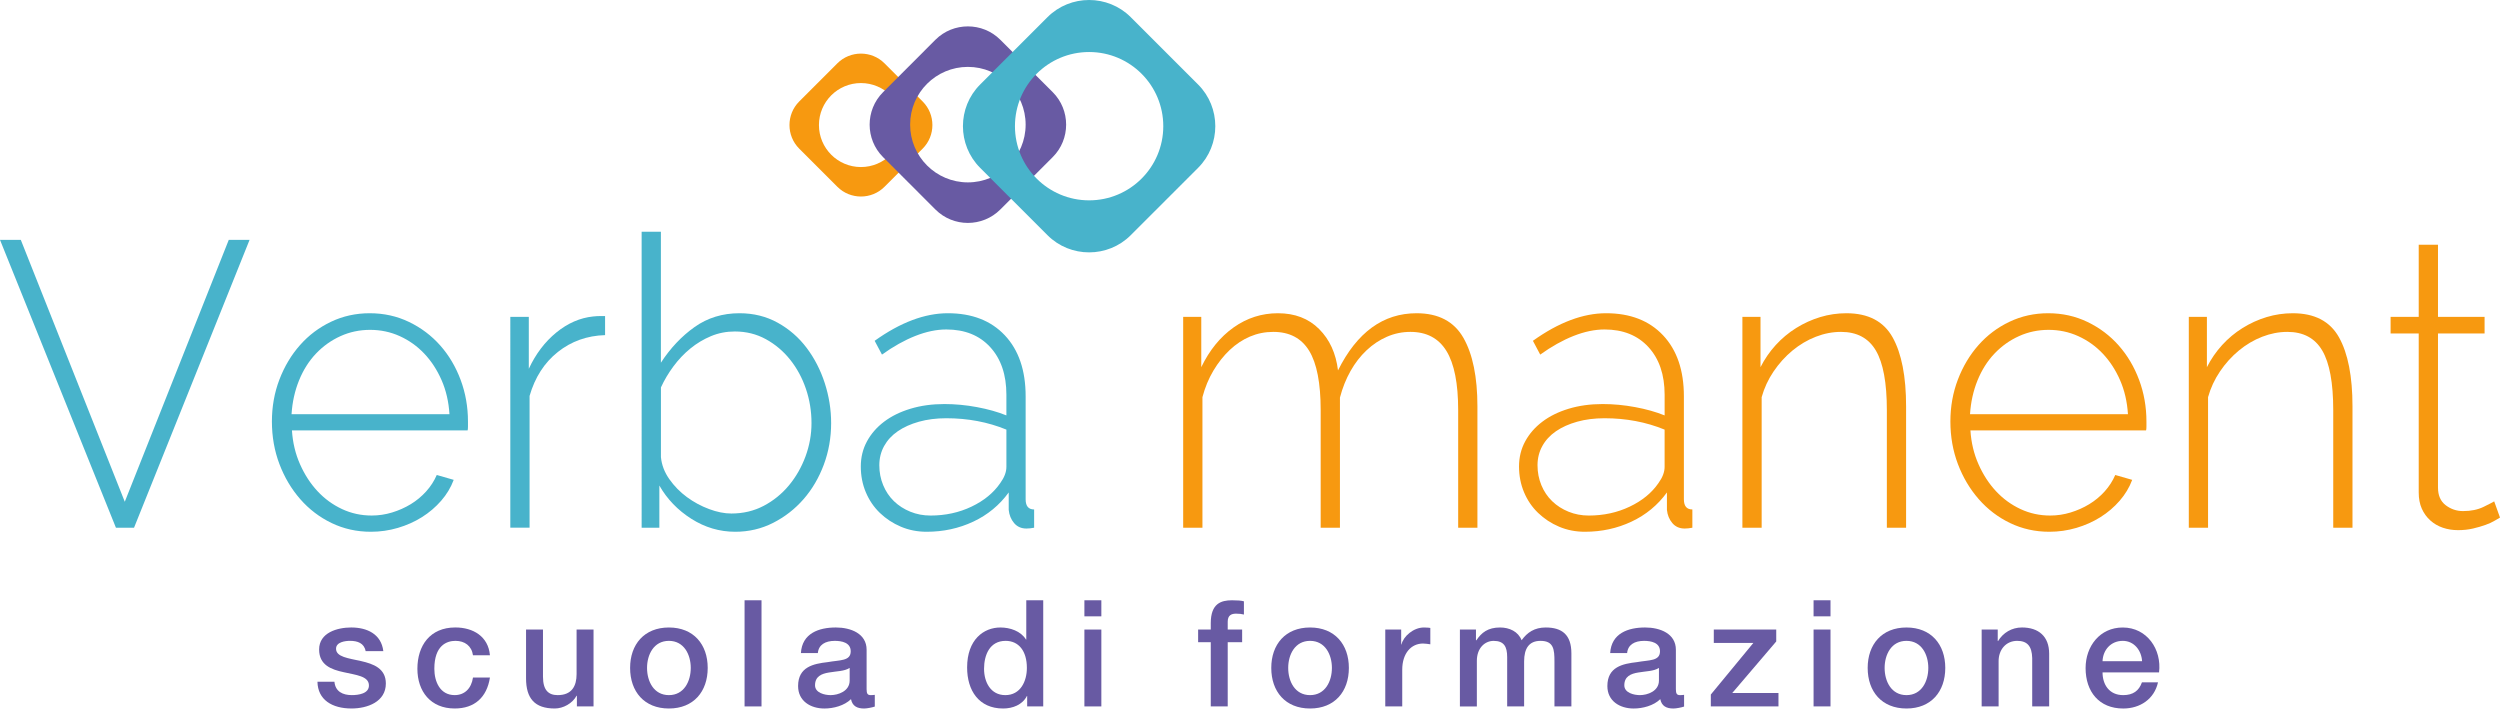 <?xml version="1.0" encoding="utf-8"?>
<!-- Generator: Adobe Illustrator 11.0, SVG Export Plug-In . SVG Version: 6.0.0 Build 78)  -->
<!DOCTYPE svg PUBLIC "-//W3C//DTD SVG 1.0//EN"    "http://www.w3.org/TR/2001/REC-SVG-20010904/DTD/svg10.dtd">
<svg 
	 xmlns:x="http://ns.adobe.com/Extensibility/1.0/" xmlns:i="http://ns.adobe.com/AdobeIllustrator/10.0/" xmlns:graph="http://ns.adobe.com/Graphs/1.0/" i:viewOrigin="58.2871 176.1826" i:rulerOrigin="0 -1" i:pageBounds="0 301 300 1"
	 xmlns="http://www.w3.org/2000/svg" xmlns:xlink="http://www.w3.org/1999/xlink" xmlns:a="http://ns.adobe.com/AdobeSVGViewerExtensions/3.0/"
	 width="184.964" height="52.419" viewBox="0 0 184.964 52.419" overflow="visible" enable-background="new 0 0 184.964 52.419"
	 xml:space="preserve">
		<g id="Livello_1" i:layer="yes" i:dimmedPercent="50" i:rgbTrio="#4F008000FFFF">
			<path i:knockout="Off" fill="#F79910" d="M65.44,13.82l2.824-2.824c0.96-0.958,0.96-2.527,0-3.487l0,0L65.44,4.685
				c-0.959-0.958-2.527-0.958-3.487,0l0,0l-2.824,2.824c-0.959,0.96-0.959,2.529,0,3.487l0,0l2.824,2.824
				c0.479,0.48,1.112,0.72,1.744,0.72l0,0C64.329,14.54,64.961,14.301,65.44,13.82 M66.805,9.253c0,1.714-1.392,3.106-3.108,3.106
				l0,0c-1.716,0-3.107-1.392-3.107-3.106l0,0c0-1.717,1.391-3.108,3.107-3.108l0,0C65.414,6.145,66.805,7.537,66.805,9.253"/>
			<path i:knockout="Off" fill="#685AA3" d="M74.007,15.502l3.883-3.883c1.318-1.319,1.318-3.476,0-4.796l0,0L74.007,2.94
				c-1.319-1.317-3.477-1.317-4.797,0l0,0L65.33,6.824c-1.319,1.32-1.319,3.477,0,4.796l0,0l3.881,3.883
				c0.661,0.66,1.53,0.99,2.398,0.99l0,0C72.479,16.492,73.347,16.162,74.007,15.502 M75.882,9.221c0,2.361-1.912,4.273-4.272,4.273
				l0,0c-2.36,0-4.273-1.912-4.273-4.273l0,0c0-2.36,1.913-4.272,4.273-4.272l0,0C73.97,4.949,75.882,6.861,75.882,9.221"/>
			<path i:knockout="Off" fill="#48B3CB" d="M83.658,17.401l4.987-4.986c1.693-1.693,1.693-4.465,0-6.159l0,0L83.658,1.27
				c-1.694-1.693-4.465-1.693-6.159,0l0,0l-4.985,4.986c-1.694,1.693-1.694,4.465,0,6.159l0,0l4.985,4.986
				c0.847,0.848,1.962,1.271,3.079,1.271l0,0C81.695,18.672,82.812,18.249,83.658,17.401 M86.066,9.337
				c0,3.028-2.456,5.486-5.487,5.486l0,0c-3.03,0-5.487-2.458-5.487-5.486l0,0c0-3.033,2.457-5.488,5.487-5.488l0,0
				C83.61,3.849,86.066,6.305,86.066,9.337"/>
			<path i:knockout="Off" fill="#685AA3" d="M24.743,50.438c0.066,0.727,0.616,0.99,1.287,0.99c0.473,0,1.297-0.099,1.265-0.748
				c-0.033-0.66-0.946-0.737-1.859-0.946c-0.924-0.197-1.826-0.527-1.826-1.682c0-1.243,1.342-1.628,2.375-1.628
				c1.166,0,2.222,0.483,2.375,1.749h-1.309c-0.11-0.595-0.605-0.76-1.155-0.76c-0.363,0-1.034,0.089-1.034,0.583
				c0,0.616,0.924,0.704,1.848,0.913c0.913,0.209,1.837,0.539,1.837,1.661c0,1.353-1.364,1.848-2.541,1.848
				c-1.43,0-2.497-0.638-2.519-1.98H24.743L24.743,50.438z"/>
			<path i:knockout="Off" fill="#685AA3" d="M34.994,48.481c-0.099-0.693-0.605-1.067-1.298-1.067c-0.648,0-1.561,0.342-1.561,2.067
				c0,0.946,0.418,1.947,1.506,1.947c0.726,0,1.232-0.483,1.353-1.298h1.254c-0.231,1.474-1.144,2.288-2.607,2.288
				c-1.782,0-2.76-1.265-2.76-2.938c0-1.715,0.935-3.057,2.804-3.057c1.32,0,2.442,0.66,2.563,2.057H34.994L34.994,48.481z"/>
			<path i:knockout="Off" fill="#685AA3" d="M43.914,52.265h-1.232v-0.792H42.66c-0.308,0.572-0.99,0.946-1.617,0.946
				c-1.485,0-2.123-0.748-2.123-2.233v-3.607h1.253v3.486c0,1.001,0.407,1.364,1.089,1.364c1.045,0,1.397-0.671,1.397-1.551v-3.3
				h1.254V52.265L43.914,52.265z"/>
			<path i:knockout="Off" fill="#685AA3" d="M51.106,49.416c0-0.979-0.496-2.002-1.617-2.002c-1.122,0-1.617,1.023-1.617,2.002
				c0,0.99,0.495,2.013,1.617,2.013C50.611,51.429,51.106,50.406,51.106,49.416L51.106,49.416z M46.619,49.416
				c0-1.737,1.044-2.991,2.871-2.991c1.826,0,2.87,1.254,2.87,2.991c0,1.749-1.044,3.003-2.87,3.003
				C47.664,52.419,46.619,51.165,46.619,49.416L46.619,49.416z"/>
			<polygon i:knockout="Off" fill="#685AA3" points="55.087,44.412 56.341,44.412 56.341,52.265 55.087,52.265 55.087,44.412 "/>
			<path i:knockout="Off" fill="#685AA3" d="M62.863,49.416c-0.385,0.253-0.99,0.242-1.54,0.341
				c-0.539,0.088-1.022,0.286-1.022,0.946c0,0.561,0.715,0.726,1.154,0.726c0.55,0,1.408-0.286,1.408-1.078V49.416L62.863,49.416z
				 M64.117,51c0,0.308,0.066,0.429,0.297,0.429c0.077,0,0.176,0,0.308-0.021v0.868c-0.188,0.066-0.583,0.144-0.792,0.144
				c-0.506,0-0.869-0.176-0.968-0.693c-0.495,0.484-1.298,0.693-1.969,0.693c-1.022,0-1.946-0.55-1.946-1.661
				c0-1.419,1.133-1.65,2.188-1.771c0.902-0.164,1.705-0.065,1.705-0.802c0-0.649-0.671-0.771-1.177-0.771
				c-0.704,0-1.199,0.286-1.254,0.902h-1.254c0.088-1.463,1.331-1.892,2.584-1.892c1.111,0,2.277,0.451,2.277,1.649V51L64.117,51z"
				/>
			<path i:knockout="Off" fill="#685AA3" d="M74.379,51.429c1.122,0,1.595-1.022,1.595-2.013c0-1.254-0.605-2.002-1.573-2.002
				c-1.177,0-1.595,1.046-1.595,2.067C72.806,50.461,73.29,51.429,74.379,51.429L74.379,51.429z M77.184,52.265h-1.188v-0.77h-0.021
				c-0.33,0.648-1.044,0.924-1.76,0.924c-1.793,0-2.662-1.331-2.662-3.036c0-2.057,1.221-2.958,2.464-2.958
				c0.715,0,1.506,0.264,1.891,0.891h0.022v-2.903h1.254V52.265L77.184,52.265z"/>
			<path i:knockout="Off" fill="#685AA3" d="M80.23,46.578h1.254v5.687H80.23V46.578L80.23,46.578z M80.23,44.412h1.254V45.6H80.23
				V44.412L80.23,44.412z"/>
			<path i:knockout="Off" fill="#685AA3" d="M88.644,46.578h0.935v-0.473c0-1.452,0.759-1.693,1.573-1.693
				c0.396,0,0.682,0.021,0.88,0.077v0.979c-0.165-0.044-0.33-0.066-0.583-0.066c-0.341,0-0.616,0.121-0.616,0.594v0.583h1.067v0.936
				h-1.067v4.751h-1.254v-4.751h-0.935V46.578L88.644,46.578z"/>
			<path i:knockout="Off" fill="#685AA3" d="M98.542,49.416c0-0.979-0.495-2.002-1.616-2.002c-1.122,0-1.617,1.023-1.617,2.002
				c0,0.99,0.495,2.013,1.617,2.013C98.047,51.429,98.542,50.406,98.542,49.416L98.542,49.416z M94.056,49.416
				c0-1.737,1.044-2.991,2.87-2.991c1.825,0,2.871,1.254,2.871,2.991c0,1.749-1.046,3.003-2.871,3.003
				C95.1,52.419,94.056,51.165,94.056,49.416L94.056,49.416z"/>
			<path i:knockout="Off" fill="#685AA3" d="M102.49,46.578h1.177v1.101h0.022c0.143-0.605,0.891-1.254,1.66-1.254
				c0.286,0,0.363,0.021,0.474,0.033v1.21c-0.177-0.022-0.363-0.056-0.539-0.056c-0.858,0-1.539,0.693-1.539,1.946v2.706h-1.255
				V46.578L102.49,46.578z"/>
			<path i:knockout="Off" fill="#685AA3" d="M108.012,46.578h1.188v0.792h0.033c0.374-0.561,0.847-0.945,1.749-0.945
				c0.692,0,1.342,0.297,1.595,0.945c0.418-0.583,0.957-0.945,1.782-0.945c1.198,0,1.901,0.527,1.901,1.914v3.926h-1.253v-3.322
				c0-0.9-0.056-1.528-1.034-1.528c-0.847,0-1.21,0.562-1.21,1.519v3.332h-1.254v-3.651c0-0.78-0.241-1.199-1.001-1.199
				c-0.648,0-1.242,0.528-1.242,1.475v3.376h-1.254V46.578L108.012,46.578z"/>
			<path i:knockout="Off" fill="#685AA3" d="M122.738,49.416c-0.385,0.253-0.99,0.242-1.539,0.341
				c-0.54,0.088-1.023,0.286-1.023,0.946c0,0.561,0.715,0.726,1.154,0.726c0.551,0,1.408-0.286,1.408-1.078V49.416L122.738,49.416z
				 M123.992,51c0,0.308,0.066,0.429,0.297,0.429c0.077,0,0.177,0,0.309-0.021v0.868c-0.188,0.066-0.583,0.144-0.792,0.144
				c-0.506,0-0.869-0.176-0.969-0.693c-0.495,0.484-1.298,0.693-1.969,0.693c-1.022,0-1.946-0.55-1.946-1.661
				c0-1.419,1.133-1.65,2.189-1.771c0.901-0.164,1.704-0.065,1.704-0.802c0-0.649-0.671-0.771-1.177-0.771
				c-0.704,0-1.198,0.286-1.254,0.902h-1.254c0.088-1.463,1.331-1.892,2.585-1.892c1.11,0,2.276,0.451,2.276,1.649V51L123.992,51z"
				/>
			<polygon i:knockout="Off" fill="#685AA3" points="126.796,46.578 131.416,46.578 131.416,47.459 128.16,51.274 131.581,51.274 
				131.581,52.265 126.576,52.265 126.576,51.385 129.723,47.568 126.796,47.568 126.796,46.578 "/>
			<path i:knockout="Off" fill="#685AA3" d="M134.178,46.578h1.253v5.687h-1.253V46.578L134.178,46.578z M134.178,44.412h1.253V45.6
				h-1.253V44.412L134.178,44.412z"/>
			<path i:knockout="Off" fill="#685AA3" d="M142.667,49.416c0-0.979-0.493-2.002-1.615-2.002c-1.123,0-1.617,1.023-1.617,2.002
				c0,0.99,0.494,2.013,1.617,2.013C142.174,51.429,142.667,50.406,142.667,49.416L142.667,49.416z M138.181,49.416
				c0-1.737,1.045-2.991,2.871-2.991c1.824,0,2.87,1.254,2.87,2.991c0,1.749-1.046,3.003-2.87,3.003
				C139.226,52.419,138.181,51.165,138.181,49.416L138.181,49.416z"/>
			<path i:knockout="Off" fill="#685AA3" d="M146.615,46.578h1.188v0.836l0.021,0.022c0.374-0.627,1.023-1.012,1.771-1.012
				c1.231,0,2.013,0.66,2.013,1.936v3.904h-1.254V48.69c-0.022-0.891-0.373-1.276-1.111-1.276c-0.836,0-1.375,0.66-1.375,1.496
				v3.354h-1.254V46.578L146.615,46.578z"/>
			<path i:knockout="Off" fill="#685AA3" d="M158.483,48.921c-0.044-0.791-0.583-1.507-1.431-1.507c-0.868,0-1.462,0.66-1.495,1.507
				H158.483L158.483,48.921z M155.558,49.746c0,0.891,0.483,1.683,1.528,1.683c0.727,0,1.166-0.318,1.387-0.946h1.188
				c-0.275,1.243-1.331,1.937-2.574,1.937c-1.782,0-2.783-1.243-2.783-2.992c0-1.616,1.058-3.002,2.75-3.002
				c1.793,0,2.894,1.617,2.685,3.321H155.558L155.558,49.746z"/>
			<polygon i:knockout="Off" fill="#48B3CB" points="1.539,17.746 9.232,37.123 16.926,17.746 18.465,17.746 9.917,39.043 
				8.577,39.043 0,17.746 1.539,17.746 "/>
			<path i:knockout="Off" fill="#48B3CB" d="M33.254,30.644c-0.057-0.92-0.251-1.76-0.584-2.52c-0.333-0.759-0.76-1.414-1.282-1.964
				c-0.522-0.55-1.126-0.98-1.81-1.29c-0.684-0.31-1.416-0.465-2.194-0.465c-0.779,0-1.51,0.155-2.194,0.465
				c-0.684,0.31-1.288,0.74-1.81,1.29c-0.522,0.55-0.94,1.21-1.253,1.979c-0.313,0.771-0.499,1.605-0.556,2.505H33.254
				L33.254,30.644z M27.441,39.343c-1.045,0-2.014-0.216-2.907-0.646s-1.667-1.02-2.322-1.77c-0.655-0.75-1.168-1.615-1.539-2.594
				c-0.371-0.98-0.556-2.03-0.556-3.15c0-1.1,0.185-2.135,0.556-3.104c0.371-0.969,0.879-1.819,1.525-2.549
				c0.646-0.73,1.41-1.305,2.294-1.725c0.883-0.42,1.837-0.63,2.864-0.63c1.045,0,2.014,0.215,2.906,0.645
				c0.893,0.43,1.663,1.01,2.309,1.74c0.646,0.73,1.149,1.58,1.51,2.549c0.361,0.971,0.542,1.995,0.542,3.075
				c0,0.101,0,0.226,0,0.375c0,0.15-0.01,0.245-0.029,0.285H21.6c0.057,0.9,0.256,1.735,0.598,2.505s0.774,1.435,1.296,1.994
				c0.522,0.561,1.125,1,1.81,1.32s1.415,0.479,2.194,0.479c0.513,0,1.016-0.074,1.51-0.225s0.954-0.355,1.382-0.615
				c0.427-0.26,0.807-0.575,1.14-0.945s0.594-0.774,0.784-1.215l1.253,0.36c-0.209,0.56-0.518,1.075-0.926,1.545
				c-0.409,0.47-0.884,0.875-1.425,1.215s-1.135,0.605-1.781,0.795C28.79,39.247,28.125,39.343,27.441,39.343L27.441,39.343z"/>
			<path i:knockout="Off" fill="#48B3CB" d="M44.766,24.794c-1.33,0.04-2.494,0.455-3.491,1.245
				c-0.998,0.791-1.695,1.875-2.094,3.254v9.749h-1.425V23.445h1.368v3.84c0.513-1.101,1.191-1.996,2.037-2.686
				c0.846-0.689,1.753-1.084,2.722-1.185c0.19-0.02,0.361-0.03,0.513-0.03s0.275,0,0.371,0V24.794L44.766,24.794z"/>
			<path i:knockout="Off" fill="#48B3CB" d="M54.112,37.993c0.874,0,1.672-0.19,2.394-0.57c0.721-0.38,1.344-0.885,1.866-1.515
				s0.931-1.345,1.226-2.145c0.294-0.8,0.441-1.62,0.441-2.46c0-0.88-0.138-1.725-0.413-2.535c-0.275-0.809-0.665-1.529-1.168-2.159
				s-1.102-1.135-1.795-1.515s-1.458-0.57-2.294-0.57c-0.626,0-1.216,0.115-1.767,0.345c-0.551,0.23-1.059,0.535-1.524,0.915
				c-0.466,0.38-0.883,0.82-1.253,1.32c-0.371,0.5-0.679,1.02-0.926,1.56v5.159c0.057,0.58,0.266,1.125,0.627,1.635
				c0.361,0.51,0.793,0.95,1.296,1.32s1.049,0.665,1.639,0.885C53.049,37.883,53.6,37.993,54.112,37.993L54.112,37.993z
				 M54.397,39.343c-1.159,0-2.242-0.32-3.249-0.96c-1.006-0.64-1.795-1.46-2.365-2.46v3.12h-1.311V17.146h1.425v9.689
				c0.703-1.081,1.534-1.96,2.493-2.64c0.959-0.68,2.066-1.02,3.32-1.02c1.045,0,1.989,0.235,2.835,0.705
				c0.845,0.47,1.558,1.09,2.137,1.86c0.58,0.77,1.027,1.64,1.34,2.609c0.313,0.97,0.47,1.955,0.47,2.955
				c0,1.08-0.181,2.105-0.542,3.075c-0.361,0.969-0.859,1.819-1.496,2.549c-0.637,0.73-1.387,1.315-2.251,1.755
				C56.34,39.122,55.404,39.343,54.397,39.343L54.397,39.343z"/>
			<path i:knockout="Off" fill="#48B3CB" d="M68.845,38.143c1.102,0,2.114-0.22,3.035-0.66c0.921-0.439,1.628-1.02,2.123-1.739
				c0.303-0.42,0.456-0.82,0.456-1.199v-2.76c-0.684-0.28-1.396-0.49-2.138-0.631c-0.741-0.14-1.509-0.21-2.307-0.21
				c-0.741,0-1.416,0.086-2.023,0.256c-0.608,0.17-1.13,0.405-1.567,0.705s-0.774,0.665-1.012,1.095
				c-0.237,0.43-0.355,0.905-0.355,1.425c0,0.521,0.095,1.009,0.285,1.469s0.456,0.855,0.797,1.186
				c0.342,0.33,0.746,0.59,1.212,0.779C67.814,38.048,68.313,38.143,68.845,38.143L68.845,38.143z M68.56,39.343
				c-0.683,0-1.32-0.125-1.909-0.375s-1.107-0.59-1.554-1.021c-0.446-0.43-0.792-0.939-1.04-1.529s-0.37-1.225-0.37-1.904
				s0.152-1.3,0.456-1.859c0.304-0.561,0.726-1.045,1.267-1.455c0.542-0.41,1.193-0.73,1.953-0.96
				c0.758-0.23,1.595-0.346,2.507-0.346c0.798,0,1.6,0.075,2.407,0.226c0.808,0.149,1.534,0.354,2.181,0.614v-1.529
				c0-1.479-0.4-2.654-1.198-3.524c-0.797-0.87-1.88-1.305-3.248-1.305c-0.722,0-1.487,0.16-2.293,0.479
				c-0.809,0.32-1.63,0.78-2.466,1.38l-0.542-1.02c1.9-1.359,3.705-2.04,5.415-2.04c1.785,0,3.191,0.545,4.217,1.635
				c1.026,1.09,1.539,2.595,1.539,4.514v7.619c0,0.5,0.209,0.75,0.628,0.75v1.351c-0.095,0.02-0.195,0.034-0.299,0.045
				c-0.104,0.01-0.195,0.015-0.271,0.015c-0.38,0-0.684-0.135-0.912-0.404c-0.228-0.271-0.36-0.596-0.398-0.976v-1.29
				c-0.684,0.94-1.558,1.66-2.622,2.16C70.944,39.093,69.795,39.343,68.56,39.343L68.56,39.343z"/>
			<path i:knockout="Off" fill="#F79910" d="M109.309,39.043h-1.425v-8.699c0-1.979-0.29-3.438-0.869-4.379
				c-0.579-0.94-1.468-1.41-2.664-1.41c-0.608,0-1.188,0.12-1.739,0.36c-0.55,0.24-1.054,0.575-1.509,1.005
				c-0.456,0.43-0.851,0.941-1.184,1.531c-0.332,0.589-0.594,1.244-0.783,1.964v9.629h-1.425v-8.699c0-2-0.285-3.464-0.854-4.395
				c-0.571-0.93-1.454-1.395-2.65-1.395c-0.608,0-1.183,0.115-1.725,0.345c-0.541,0.23-1.04,0.561-1.496,0.99
				c-0.456,0.431-0.859,0.94-1.211,1.53c-0.352,0.589-0.622,1.244-0.812,1.964v9.659h-1.425V23.445h1.339v3.72
				c0.608-1.26,1.405-2.24,2.394-2.94c0.988-0.7,2.08-1.05,3.276-1.05c1.254,0,2.271,0.39,3.05,1.17
				c0.779,0.78,1.244,1.799,1.396,3.059c1.406-2.82,3.344-4.229,5.813-4.229c1.614,0,2.769,0.605,3.462,1.814
				c0.693,1.21,1.04,2.905,1.04,5.084V39.043L109.309,39.043z"/>
			<path i:knockout="Off" fill="#F79910" d="M117.544,38.143c1.101,0,2.113-0.22,3.034-0.66c0.922-0.439,1.629-1.02,2.123-1.739
				c0.304-0.42,0.456-0.82,0.456-1.199v-2.76c-0.684-0.28-1.396-0.49-2.138-0.631c-0.74-0.14-1.509-0.21-2.307-0.21
				c-0.741,0-1.416,0.086-2.024,0.256c-0.607,0.17-1.13,0.405-1.567,0.705c-0.437,0.3-0.774,0.665-1.011,1.095
				c-0.238,0.43-0.356,0.905-0.356,1.425c0,0.521,0.095,1.009,0.284,1.469c0.19,0.46,0.456,0.855,0.799,1.186
				c0.341,0.33,0.745,0.59,1.211,0.779C116.513,38.048,117.012,38.143,117.544,38.143L117.544,38.143z M117.259,39.343
				c-0.684,0-1.32-0.125-1.909-0.375c-0.588-0.25-1.106-0.59-1.553-1.021c-0.447-0.43-0.794-0.939-1.041-1.529
				s-0.37-1.225-0.37-1.904s0.152-1.3,0.456-1.859c0.304-0.561,0.727-1.045,1.269-1.455s1.191-0.73,1.951-0.96
				c0.76-0.23,1.597-0.346,2.509-0.346c0.797,0,1.6,0.075,2.406,0.226c0.808,0.149,1.534,0.354,2.181,0.614v-1.529
				c0-1.479-0.399-2.654-1.196-3.524c-0.799-0.87-1.882-1.305-3.248-1.305c-0.723,0-1.487,0.16-2.295,0.479
				c-0.808,0.32-1.629,0.78-2.465,1.38l-0.541-1.02c1.899-1.359,3.704-2.04,5.413-2.04c1.787,0,3.192,0.545,4.218,1.635
				c1.026,1.09,1.539,2.595,1.539,4.514v7.619c0,0.5,0.209,0.75,0.627,0.75v1.351c-0.095,0.02-0.194,0.034-0.299,0.045
				c-0.104,0.01-0.194,0.015-0.271,0.015c-0.38,0-0.685-0.135-0.912-0.404c-0.229-0.271-0.361-0.596-0.399-0.976v-1.29
				c-0.684,0.94-1.558,1.66-2.622,2.16C119.643,39.093,118.494,39.343,117.259,39.343L117.259,39.343z"/>
			<path i:knockout="Off" fill="#F79910" d="M141.024,39.043H139.6v-8.699c0-2.02-0.271-3.489-0.813-4.409
				c-0.541-0.92-1.401-1.38-2.579-1.38c-0.627,0-1.249,0.12-1.865,0.36c-0.619,0.24-1.192,0.58-1.726,1.02
				c-0.531,0.44-0.997,0.955-1.396,1.545c-0.399,0.589-0.693,1.225-0.884,1.904v9.659h-1.425V23.445h1.34v3.72
				c0.304-0.6,0.679-1.145,1.125-1.635s0.95-0.91,1.51-1.26c0.561-0.35,1.154-0.62,1.781-0.81c0.628-0.19,1.274-0.285,1.938-0.285
				c1.614,0,2.755,0.595,3.42,1.785c0.665,1.19,0.997,2.895,0.997,5.114V39.043L141.024,39.043z"/>
			<path i:knockout="Off" fill="#F79910" d="M157.438,30.644c-0.058-0.92-0.252-1.76-0.585-2.52
				c-0.332-0.759-0.76-1.414-1.282-1.964c-0.521-0.55-1.125-0.98-1.81-1.29c-0.684-0.31-1.415-0.465-2.193-0.465
				c-0.779,0-1.511,0.155-2.194,0.465c-0.685,0.31-1.288,0.74-1.811,1.29c-0.522,0.55-0.939,1.21-1.253,1.979
				c-0.313,0.771-0.499,1.605-0.556,2.505H157.438L157.438,30.644z M151.624,39.343c-1.045,0-2.013-0.216-2.907-0.646
				c-0.893-0.43-1.666-1.02-2.321-1.77s-1.169-1.615-1.539-2.594c-0.371-0.98-0.556-2.03-0.556-3.15c0-1.1,0.185-2.135,0.556-3.104
				c0.37-0.969,0.879-1.819,1.524-2.549c0.646-0.73,1.41-1.305,2.295-1.725c0.882-0.42,1.837-0.63,2.863-0.63
				c1.045,0,2.014,0.215,2.906,0.645c0.894,0.43,1.663,1.01,2.309,1.74c0.646,0.73,1.148,1.58,1.51,2.549
				c0.361,0.971,0.542,1.995,0.542,3.075c0,0.101,0,0.226,0,0.375c0,0.15-0.01,0.245-0.029,0.285h-12.993
				c0.057,0.9,0.256,1.735,0.598,2.505c0.341,0.77,0.773,1.435,1.296,1.994c0.522,0.561,1.126,1,1.811,1.32
				c0.684,0.32,1.415,0.479,2.194,0.479c0.513,0,1.016-0.074,1.51-0.225c0.493-0.15,0.954-0.355,1.382-0.615
				c0.427-0.26,0.808-0.575,1.141-0.945c0.332-0.37,0.593-0.774,0.783-1.215l1.254,0.36c-0.209,0.56-0.519,1.075-0.927,1.545
				s-0.883,0.875-1.424,1.215c-0.542,0.34-1.137,0.605-1.781,0.795C152.973,39.247,152.308,39.343,151.624,39.343L151.624,39.343z"
				/>
			<path i:knockout="Off" fill="#F79910" d="M174.051,39.043h-1.425v-8.699c0-2.02-0.271-3.489-0.813-4.409
				c-0.541-0.92-1.401-1.38-2.578-1.38c-0.627,0-1.25,0.12-1.866,0.36c-0.618,0.24-1.192,0.58-1.725,1.02
				c-0.532,0.44-0.998,0.955-1.396,1.545c-0.399,0.589-0.693,1.225-0.884,1.904v9.659h-1.424V23.445h1.339v3.72
				c0.305-0.6,0.68-1.145,1.125-1.635c0.446-0.49,0.95-0.91,1.511-1.26s1.154-0.62,1.78-0.81c0.627-0.19,1.273-0.285,1.938-0.285
				c1.614,0,2.755,0.595,3.42,1.785c0.665,1.19,0.997,2.895,0.997,5.114V39.043L174.051,39.043z"/>
			<path i:knockout="Off" fill="#F79910" d="M184.964,38.293c-0.076,0.04-0.204,0.115-0.385,0.225
				c-0.18,0.11-0.408,0.216-0.683,0.315c-0.276,0.1-0.585,0.189-0.928,0.27c-0.341,0.08-0.712,0.12-1.11,0.12
				c-0.399,0-0.774-0.06-1.126-0.18s-0.66-0.3-0.926-0.54c-0.267-0.24-0.476-0.53-0.627-0.87c-0.152-0.34-0.229-0.74-0.229-1.2
				V24.674h-2.08v-1.229h2.08v-5.339h1.426v5.339h3.447v1.229h-3.447v11.398c0,0.58,0.189,1.016,0.569,1.306
				s0.808,0.435,1.283,0.435c0.588,0,1.096-0.104,1.524-0.314c0.427-0.21,0.688-0.345,0.783-0.405L184.964,38.293L184.964,38.293z"
				/>
		</g>
	</svg>
